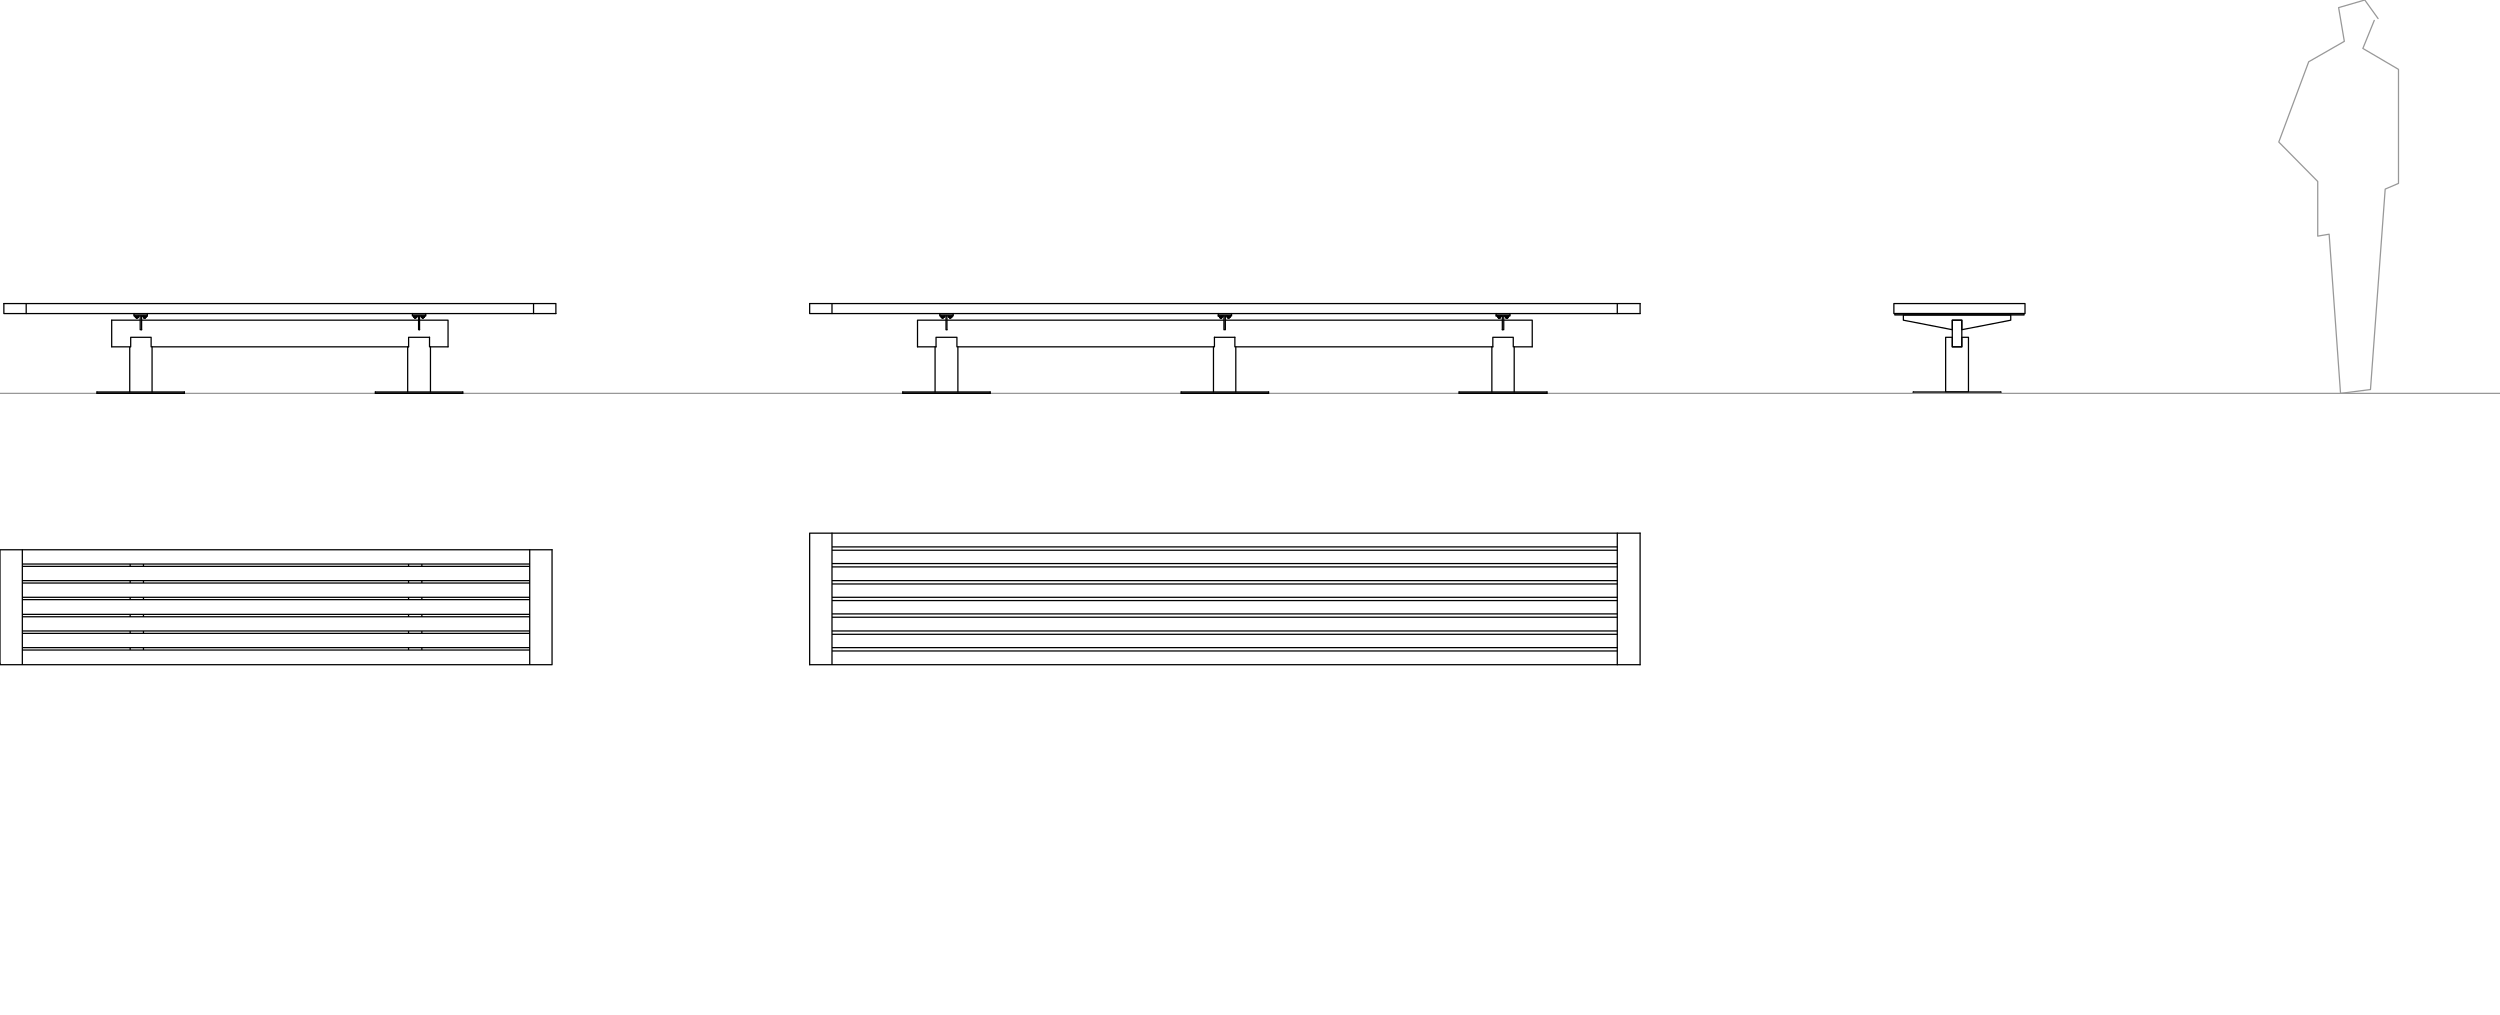 <?xml version="1.0" encoding="UTF-8"?>
<svg xmlns="http://www.w3.org/2000/svg" id="Dibuix" viewBox="0 0 985.11 400">
  <defs>
    <style>      .cls-1 {        stroke: #989898;      }      .cls-1, .cls-2 {        fill: none;        stroke-linecap: round;        stroke-linejoin: round;        stroke-width: .5px;      }      .cls-2 {        stroke: #000;      }    </style>
  </defs>
  <g>
    <path class="cls-2" d="M753.94,154.44v.56M788.39,155v-.56"></path>
    <rect class="cls-2" x="753.94" y="154.44" width="34.44" height=".56"></rect>
    <polygon class="cls-2" points="775.66 132.91 773.04 132.91 773.04 136.66 769.29 136.66 769.29 132.91 766.67 132.91 766.67 154.44 775.66 154.44 775.66 132.91"></polygon>
    <polygon class="cls-2" points="773.04 126.17 769.29 126.17 769.29 129.92 769.29 136.66 773.04 136.66 773.04 126.17"></polygon>
    <polygon class="cls-2" points="792.32 124.11 750.01 124.11 750.01 126.17 769.29 129.92 769.29 126.17 773.04 126.17 773.04 129.92 792.32 126.17 792.32 124.11"></polygon>
    <rect class="cls-2" x="746.64" y="123.55" width="50.92" height=".56"></rect>
    <rect class="cls-2" x="746.27" y="119.62" width="51.67" height="3.93"></rect>
  </g>
  <polyline class="cls-1" points="937.06 7.3 931.82 0 921.52 3 923.77 16.29 909.73 24.34 897.94 55.97 913.29 71.51 913.29 93.04 917.78 92.29 922.27 155 934.07 153.5 939.87 74.51 945.11 72.26 945.11 27.33 931.07 19.09 935.56 8.05"></polyline>
  <line class="cls-1" y1="155" x2="985.11" y2="155"></line>
  <g>
    <path class="cls-2" d="M161.01,136.66v-3.74M165.32,126.17h11.23M44.01,126.17h11.23M44.01,136.66h7.3M161.01,132.91h8.24M176.55,126.17v10.48M38.21,154.44v.56M72.65,155v-.56M147.91,154.44v.56M182.35,155v-.56M51.12,136.66v17.78M59.92,154.44v-17.78M160.64,136.66v17.78M169.62,154.44v-17.78"></path>
    <polyline class="cls-2" points="169.25 132.91 169.25 136.66 176.55 136.66"></polyline>
    <polyline class="cls-2" points="51.31 136.66 51.5 136.66 51.5 132.91 59.55 132.91 59.55 136.66 161.01 136.66"></polyline>
    <path class="cls-2" d="M167.38,124.68v-.19M44.01,126.17v10.48M38.21,155h34.44M38.21,154.44h34.44M147.91,155h34.44M147.91,154.44h34.44"></path>
    <polyline class="cls-2" points="165.88 124.49 165.88 124.68 167.38 124.68"></polyline>
    <line class="cls-2" x1="164.38" y1="124.68" x2="164.38" y2="124.49"></line>
    <polyline class="cls-2" points="162.88 124.49 162.88 124.68 164.38 124.68"></polyline>
    <line class="cls-2" x1="165.32" y1="124.49" x2="165.32" y2="129.92"></line>
    <polyline class="cls-2" points="164.94 124.49 164.94 129.92 165.32 129.92"></polyline>
    <polyline class="cls-2" points="167.75 123.55 167.75 124.49 162.51 124.49 162.51 123.55"></polyline>
    <path class="cls-2" d="M57.86,124.68v-.19M162.51,124.11h5.24"></path>
    <polyline class="cls-2" points="56.18 124.49 56.18 124.68 57.86 124.68"></polyline>
    <path class="cls-2" d="M54.31,125.05h.19M53.37,125.05h.19M53.56,124.68h-.19M54.49,124.68h-.19"></path>
    <line class="cls-2" x1="53.75" y1="125.05" x2="53.75" y2="124.86"></line>
    <line class="cls-2" x1="54.31" y1="125.05" x2="54.31" y2="124.86"></line>
    <path class="cls-2" d="M54.31,125.24v-.19M53.18,124.49v.19M54.68,124.68v-.19M53.75,125.05h.56"></path>
    <polyline class="cls-2" points="53.75 125.05 53.75 125.24 53.75 125.42"></polyline>
    <path class="cls-2" d="M55.8,124.49v5.43M54.12,125.42h-.37M53.75,125.24h.56M54.68,124.68h-1.5M53.37,125.05v-.37M54.49,125.05v-.37M53.56,125.05h.75M53.37,125.05h1.12M54.12,125.05v-.37M53.75,125.05v-.37M54.12,125.42l.19-.19"></path>
    <polyline class="cls-2" points="55.24 124.49 55.24 129.92 55.8 129.92"></polyline>
    <polyline class="cls-2" points="58.05 123.55 58.05 124.49 52.81 124.49 52.81 123.55"></polyline>
    <line class="cls-2" x1="164.94" y1="126.17" x2="55.8" y2="126.17"></line>
    <line class="cls-2" x1="52.81" y1="124.11" x2="58.05" y2="124.11"></line>
    <path class="cls-2" d="M10.32,119.62v3.93M1.52,119.62h217.53M210.24,119.62v3.93M219.04,123.55v-3.93"></path>
    <polyline class="cls-2" points="219.04 123.55 1.52 123.55 1.52 119.62"></polyline>
    <path class="cls-2" d="M57.3,125.05h.19M56.55,125.05v-.19M56.55,124.68v-.19M57.49,124.68h-.19M53.37,124.68h1.12"></path>
    <line class="cls-2" x1="56.74" y1="125.05" x2="56.74" y2="124.86"></line>
    <line class="cls-2" x1="57.3" y1="125.05" x2="57.3" y2="124.86"></line>
    <polyline class="cls-2" points="56.74 125.05 57.3 125.05 57.3 125.24"></polyline>
    <polyline class="cls-2" points="56.74 125.05 56.74 125.24 56.74 125.42"></polyline>
    <path class="cls-2" d="M57.12,125.05v-.37M56.74,125.05v-.37M57.12,125.42l.19-.19"></path>
    <polyline class="cls-2" points="57.49 125.05 56.55 125.05 57.3 125.05"></polyline>
    <path class="cls-2" d="M164.01,125.05h.19M163.07,125.05h.19M163.26,124.68h-.19M164.19,124.68h-.19M56.55,124.68h.94M57.12,125.42h-.37M56.74,125.24h.56M56.55,125.05v-.37M57.49,125.05v-.37"></path>
    <line class="cls-2" x1="163.26" y1="125.05" x2="163.26" y2="124.86"></line>
    <line class="cls-2" x1="164.01" y1="125.05" x2="164.01" y2="124.86"></line>
    <path class="cls-2" d="M163.82,125.24v-.19M163.26,125.05h.75"></path>
    <polyline class="cls-2" points="163.44 125.05 163.44 125.24 163.44 125.42"></polyline>
    <path class="cls-2" d="M167,125.05h.19M166.07,125.05h.19M166.25,124.68h-.19M167.19,124.68h-.19M163.07,124.68h1.12M163.82,125.42h-.37M163.44,125.24h.37M163.07,125.05v-.37M164.19,125.05v-.37M163.26,125.05h.75M163.07,125.05h1.12M163.82,125.05v-.37M163.26,125.05v-.37M163.82,125.42v-.19"></path>
    <line class="cls-2" x1="166.25" y1="125.05" x2="166.25" y2="124.86"></line>
    <line class="cls-2" x1="167" y1="125.05" x2="167" y2="124.86"></line>
    <path class="cls-2" d="M166.81,125.24v-.19M166.25,125.05h.75"></path>
    <polyline class="cls-2" points="166.44 125.05 166.44 125.24 166.44 125.42"></polyline>
    <path class="cls-2" d="M166.07,124.68h1.12M166.81,125.42h-.37M166.44,125.24h.37M166.07,125.05v-.37M167.19,125.05v-.37M166.25,125.05h.75M166.07,125.05h1.12M166.81,125.05v-.37M166.44,125.05v-.37M166.81,125.42v-.19"></path>
  </g>
  <g>
    <polyline class="cls-2" points="217.53 216.63 0 216.63 0 261.37"></polyline>
    <path class="cls-2" d="M0,261.93v-.56M8.8,216.63v45.3M0,261.93h217.53M8.8,256.13h199.93M8.8,222.25h199.93M217.53,261.93v-45.3M208.73,261.93v-45.3M8.8,223.18h199.93M8.8,228.8h199.93M8.8,236.29h199.93M8.8,242.09h199.93M8.8,229.73h199.93M8.8,235.35h199.93M8.8,249.58h199.93M8.8,255.19h199.93M8.8,243.02h199.93M8.8,248.64h199.93M56.53,223.18v-.94M56.53,229.73v-.94M56.53,236.29v-.94M56.53,243.02v-.94M56.53,249.58v-.94M56.53,256.13v-.94M51.29,255.19v.94M51.29,248.64v.94M51.29,242.09v.94M51.29,235.35v.94M51.29,228.8v.94M51.29,222.25v.94M166.23,223.18v-.94M166.23,229.73v-.94M166.23,236.29v-.94M166.23,243.02v-.94M166.23,249.58v-.94M166.23,256.13v-.94M160.99,255.19v.94M160.99,248.64v.94M160.99,242.09v.94M160.99,235.35v.94M160.99,228.8v.94M160.99,222.25v.94"></path>
  </g>
  <g>
    <path class="cls-2" d="M319.04,119.62h327.23M327.84,119.62v3.93M637.28,119.62v3.93M370.34,124.11h5.24M589.55,124.11h5.43M594.6,124.68h-1.68M591.61,124.68h-1.68M574.95,154.44v.56M609.58,155v-.56M355.73,154.44v.56M390.18,155v-.56M465.43,154.44v.56M499.88,155v-.56M587.86,136.66v17.78M596.66,154.44v-17.78M478.16,136.66v17.78M486.96,154.44v-17.78M368.46,136.66v17.78M377.45,154.44v-17.78M592.92,124.49v.19M594.6,124.68v-.19M589.92,124.49v.19M591.61,124.68v-.19"></path>
    <polyline class="cls-2" points="646.27 123.55 319.04 123.55 319.04 119.62"></polyline>
    <path class="cls-2" d="M589.55,123.55v.94M646.27,123.55v-3.93"></path>
    <polyline class="cls-2" points="594.98 123.55 594.98 124.49 589.55 124.49"></polyline>
    <polyline class="cls-2" points="370.34 123.55 370.34 124.49 375.58 124.49 375.58 123.55"></polyline>
    <polyline class="cls-2" points="591.98 129.92 592.54 129.92 592.54 124.49"></polyline>
    <line class="cls-2" x1="591.98" y1="124.49" x2="591.98" y2="129.92"></line>
    <polyline class="cls-2" points="373.14 129.92 372.77 129.92 372.77 124.49"></polyline>
    <line class="cls-2" x1="373.14" y1="124.49" x2="373.14" y2="129.92"></line>
    <polyline class="cls-2" points="482.84 124.49 482.84 129.92 482.28 129.92 482.28 124.49"></polyline>
    <polyline class="cls-2" points="372.77 126.17 361.54 126.17 361.54 136.66"></polyline>
    <path class="cls-2" d="M592.54,126.17h11.23M482.84,126.17h109.14M373.14,126.17h109.14M361.54,136.66h7.3M603.77,126.17v10.48"></path>
    <polyline class="cls-2" points="368.84 136.66 368.84 132.91 377.07 132.91 377.07 136.66 478.54 136.66 478.54 132.91"></polyline>
    <polyline class="cls-2" points="486.59 132.91 486.59 136.66 588.24 136.66"></polyline>
    <line class="cls-2" x1="486.59" y1="132.91" x2="478.54" y2="132.91"></line>
    <polyline class="cls-2" points="588.24 136.66 588.24 132.91 596.29 132.91 596.29 136.66 603.77 136.66"></polyline>
    <path class="cls-2" d="M574.95,154.44h34.63M574.95,155h34.63M355.73,155h34.44M355.73,154.44h34.44M465.43,155h34.44M465.43,154.44h34.44"></path>
    <polyline class="cls-2" points="372.21 124.68 370.71 124.68 370.71 124.49"></polyline>
    <line class="cls-2" x1="372.21" y1="124.68" x2="372.21" y2="124.49"></line>
    <polyline class="cls-2" points="375.2 124.68 373.71 124.68 373.71 124.49"></polyline>
    <line class="cls-2" x1="375.2" y1="124.68" x2="375.2" y2="124.49"></line>
    <path class="cls-2" d="M371.83,125.05h.19M370.9,125.05h.19M371.08,124.68h-.19M372.02,124.68h-.19"></path>
    <line class="cls-2" x1="371.08" y1="125.05" x2="371.08" y2="124.86"></line>
    <line class="cls-2" x1="371.83" y1="125.05" x2="371.83" y2="124.86"></line>
    <path class="cls-2" d="M371.65,125.24v-.19M371.08,125.05h.75"></path>
    <polyline class="cls-2" points="371.27 125.05 371.27 125.24 371.27 125.42"></polyline>
    <path class="cls-2" d="M374.83,125.05h.19M373.89,125.05h.19M374.08,124.68h-.19M375.02,124.68h-.19M370.9,124.68h1.12M371.65,125.42h-.37M371.27,125.24h.37M370.9,125.05v-.37M372.02,125.05v-.37M371.08,125.05h.75M370.9,125.05h1.12M371.65,125.05v-.37M371.08,125.05v-.37M371.65,125.42v-.19"></path>
    <line class="cls-2" x1="374.08" y1="125.05" x2="374.08" y2="124.86"></line>
    <line class="cls-2" x1="374.83" y1="125.05" x2="374.83" y2="124.86"></line>
    <path class="cls-2" d="M374.64,125.24v-.19M374.08,125.05h.75"></path>
    <polyline class="cls-2" points="374.27 125.05 374.27 125.24 374.27 125.42"></polyline>
    <path class="cls-2" d="M591.23,125.05v-.19M590.3,125.05v-.19M590.3,124.68v-.19M591.23,124.68v-.19M373.89,124.68h1.12M374.64,125.42h-.37M374.27,125.24h.37M373.89,125.05v-.37M375.02,125.05v-.37M374.08,125.05h.75M373.89,125.05h1.12M374.64,125.05v-.37M374.27,125.05v-.37M374.64,125.42v-.19"></path>
    <line class="cls-2" x1="590.48" y1="125.05" x2="590.48" y2="124.86"></line>
    <line class="cls-2" x1="591.04" y1="125.05" x2="591.04" y2="124.86"></line>
    <polyline class="cls-2" points="590.48 125.05 591.04 125.05 591.04 125.24"></polyline>
    <polyline class="cls-2" points="590.48 125.05 590.48 125.24 590.48 125.42"></polyline>
    <path class="cls-2" d="M591.04,125.05v-.37M590.48,125.05v-.37M591.04,125.42v-.19"></path>
    <path class="cls-2" d="M590.3,125.05h.94-.94Z"></path>
    <path class="cls-2" d="M594.23,125.05v-.19M593.29,125.05h.19M593.48,124.68h-.19M594.23,124.68v-.19M590.3,124.68h.94M591.04,125.42h-.56M590.48,125.24h.56M590.3,125.05v-.37M591.23,125.05v-.37"></path>
    <line class="cls-2" x1="593.48" y1="125.05" x2="593.48" y2="124.86"></line>
    <line class="cls-2" x1="594.04" y1="125.05" x2="594.04" y2="124.86"></line>
    <polyline class="cls-2" points="593.48 125.05 594.04 125.05 594.04 125.24"></polyline>
    <polyline class="cls-2" points="593.48 125.05 593.48 125.24 593.48 125.42"></polyline>
    <path class="cls-2" d="M594.04,125.05v-.37M593.48,125.05v-.37M594.04,125.42v-.19"></path>
    <polyline class="cls-2" points="593.29 125.05 594.23 125.05 593.48 125.05"></polyline>
    <path class="cls-2" d="M480.03,123.55v.94M480.03,124.11h5.24M484.9,124.68h-1.5M481.91,124.68h-1.68M483.4,124.49v.19M484.9,124.68v-.19M480.22,124.49v.19M481.91,124.68v-.19M593.29,124.68h.94M594.04,125.42h-.56M593.48,125.24h.56M593.29,125.05v-.37M594.23,125.05v-.37"></path>
    <polyline class="cls-2" points="485.28 123.55 485.28 124.49 480.03 124.49"></polyline>
    <path class="cls-2" d="M481.53,125.05v-.19M480.6,125.05h.19M480.78,124.68h-.19M481.53,124.68v-.19"></path>
    <line class="cls-2" x1="480.78" y1="125.05" x2="480.78" y2="124.86"></line>
    <line class="cls-2" x1="481.35" y1="125.05" x2="481.35" y2="124.86"></line>
    <polyline class="cls-2" points="480.78 125.05 481.35 125.05 481.35 125.24"></polyline>
    <polyline class="cls-2" points="480.78 125.05 480.78 125.24 480.97 125.42"></polyline>
    <path class="cls-2" d="M481.35,125.05v-.37M480.78,125.05v-.37M481.35,125.42v-.19"></path>
    <polyline class="cls-2" points="480.6 125.05 481.53 125.05 480.78 125.05"></polyline>
    <path class="cls-2" d="M484.53,125.05h.19M483.59,125.05h.19M483.78,124.68h-.19M484.71,124.68h-.19M480.6,124.68h.94M481.35,125.42h-.37M480.78,125.24h.56M480.6,125.05v-.37M481.53,125.05v-.37"></path>
    <line class="cls-2" x1="483.78" y1="125.05" x2="483.78" y2="124.86"></line>
    <line class="cls-2" x1="484.34" y1="125.05" x2="484.34" y2="124.86"></line>
    <polyline class="cls-2" points="483.78 125.05 484.34 125.05 484.34 125.24"></polyline>
    <polyline class="cls-2" points="483.78 125.05 483.78 125.24 483.97 125.42"></polyline>
    <path class="cls-2" d="M483.59,124.68h1.12M484.34,125.42h-.37M483.78,125.24h.56M483.59,125.05v-.37M484.71,125.05v-.37M483.78,125.05h.75M483.59,125.05h1.12M484.34,125.05v-.37M483.78,125.05v-.37M484.34,125.42v-.19"></path>
  </g>
  <g>
    <polyline class="cls-2" points="646.27 210.08 319.04 210.08 319.04 261.93"></polyline>
    <path class="cls-2" d="M637.28,261.93v-51.85M646.27,261.93v-51.85"></path>
    <path class="cls-2" d="M319.04,261.93h327.23M327.84,210.08v51.85M327.84,215.51h309.44M327.84,256.5h309.44M327.84,243.21h309.44M327.84,248.64h309.44M327.84,230.11h309.44M327.84,235.35h309.44M327.84,216.82h309.44M327.84,222.06h309.44M327.84,223.37h309.44M327.84,228.8h309.44M327.84,236.66h309.44M327.84,241.9h309.44M327.84,249.95h309.44M327.84,255.19h309.44"></path>
  </g>
</svg>
